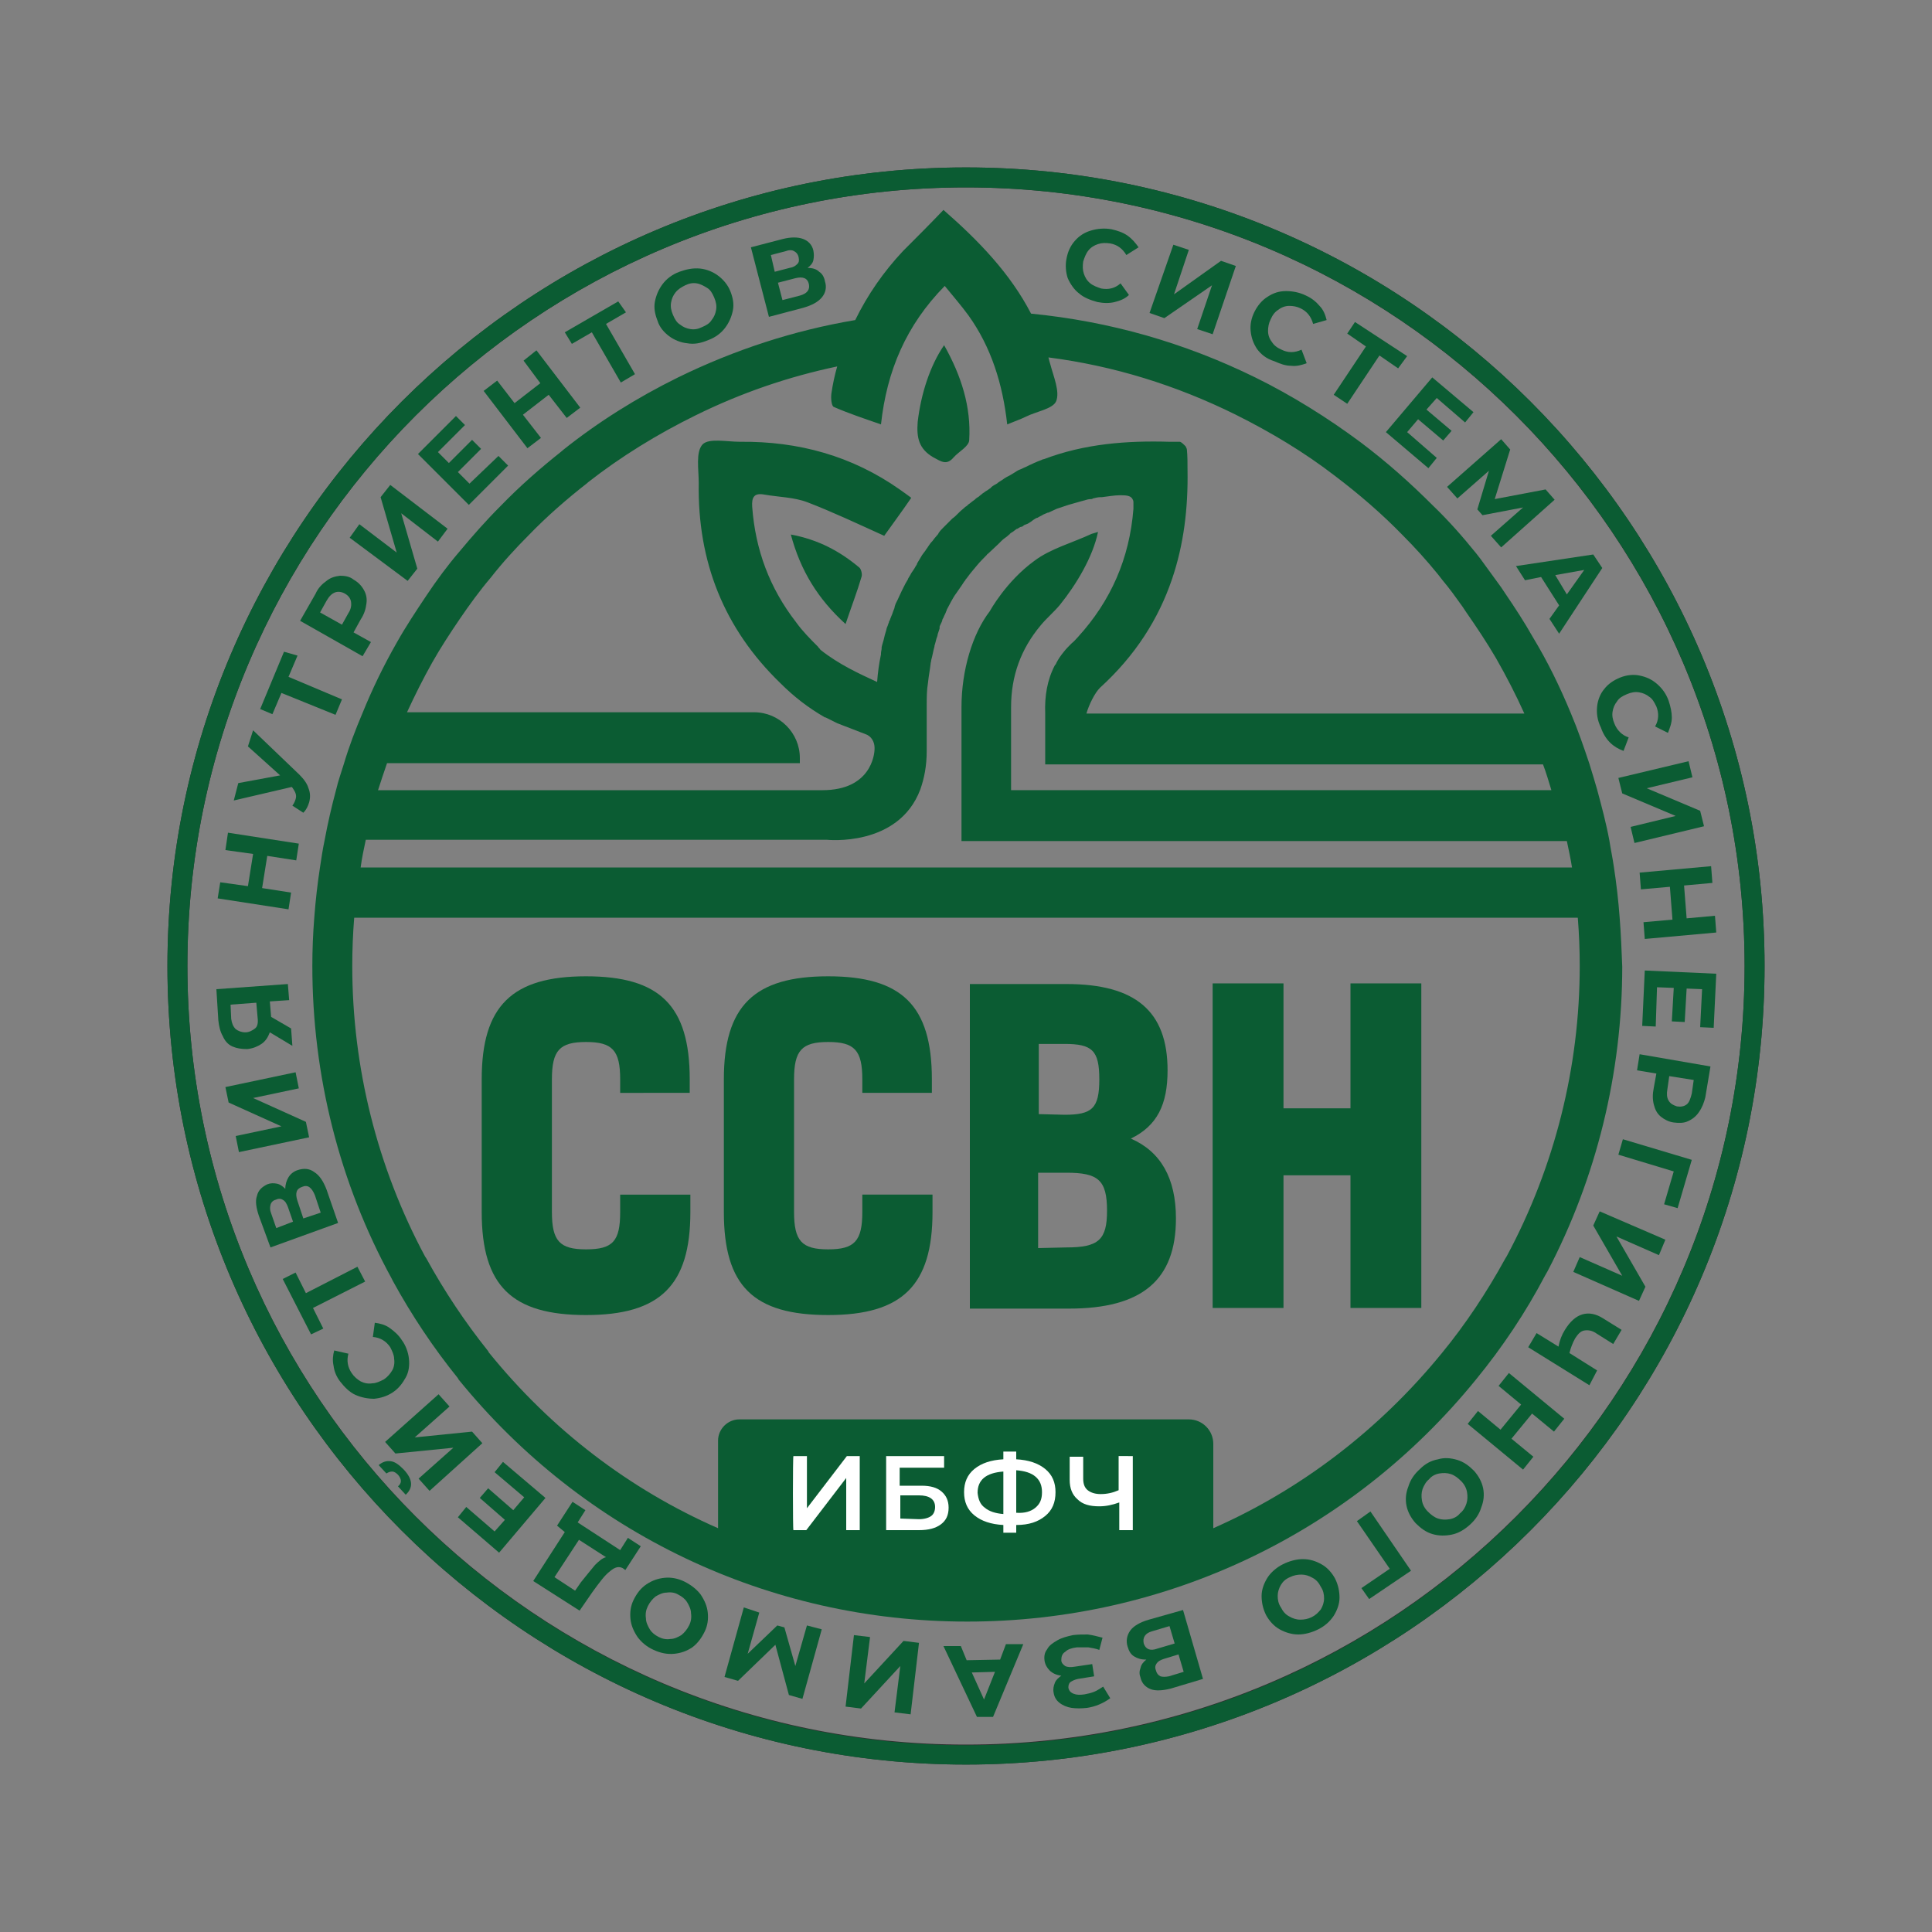 <?xml version="1.0" encoding="UTF-8"?> <svg xmlns="http://www.w3.org/2000/svg" xmlns:xlink="http://www.w3.org/1999/xlink" version="1.1" id="Слой_1" x="0px" y="0px" viewBox="0 0 300 300" style="enable-background:new 0 0 300 300;" xml:space="preserve"><rect x="0" y="0" width="300" height="300" fill="#808080" stroke="none"/> <style type="text/css"> .st0{fill:#0B5C33;} .st1{fill:#2F2F2F;} .st2{fill:#FFFFFF;} </style> <g> <g> <g> <path class="st0" d="M167.6,45.6c-0.8-0.6-1.4-1.5-1.8-2.4c-0.3-0.9-0.4-2-0.2-3c0.2-1.1,0.6-2,1.3-2.8s1.5-1.3,2.5-1.6 c1-0.3,2.1-0.4,3.2-0.2c0.9,0.2,1.8,0.5,2.5,1c0.7,0.5,1.2,1.1,1.7,1.8l-1.9,1.2c-0.6-1-1.4-1.6-2.5-1.8 c-0.7-0.1-1.3-0.1-1.9,0.1c-0.6,0.2-1.1,0.5-1.5,1c-0.4,0.5-0.6,1.1-0.8,1.7c-0.1,0.7-0.1,1.3,0.1,1.9c0.2,0.6,0.5,1.1,1,1.5 c0.5,0.4,1.1,0.6,1.7,0.8c1.1,0.2,2.1,0,3-0.8l1.3,1.8c-0.6,0.6-1.4,0.9-2.2,1.1c-0.8,0.2-1.7,0.2-2.7,0 C169.3,46.6,168.3,46.2,167.6,45.6z"></path> <path class="st0" d="M182.2,38l2.4,0.8l-2.3,6.9l7.3-5.2l2.3,0.8l-3.6,10.6l-2.4-0.8l2.3-6.8l-7.4,5.1l-2.3-0.8L182.2,38z"></path> <path class="st0" d="M195.2,54.2c-0.6-0.9-0.9-1.8-1-2.8c-0.1-1,0.1-2,0.6-3c0.5-1,1.2-1.8,2-2.3c0.9-0.6,1.8-0.9,2.9-0.9 c1,0,2.1,0.2,3.1,0.7c0.9,0.4,1.6,1,2.1,1.6c0.6,0.6,0.9,1.4,1.1,2.2l-2.1,0.6c-0.3-1.1-0.9-1.9-1.9-2.4 c-0.6-0.3-1.2-0.4-1.8-0.4c-0.6,0-1.2,0.2-1.7,0.6c-0.5,0.3-0.9,0.8-1.2,1.5c-0.3,0.6-0.4,1.2-0.4,1.8c0,0.6,0.2,1.2,0.6,1.7 c0.3,0.5,0.8,0.9,1.5,1.2c1,0.5,2,0.5,3.1,0l0.8,2.1c-0.8,0.3-1.6,0.5-2.4,0.4c-0.9,0-1.7-0.3-2.6-0.7 C196.6,55.7,195.8,55,195.2,54.2z"></path> <path class="st0" d="M217.1,57.2l-2.9-2l-5,7.5l-2.1-1.4l5-7.5l-2.9-2l1.2-1.8l8.1,5.3L217.1,57.2z"></path> <path class="st0" d="M223.1,71.1l-1.3,1.6l-6.6-5.6l7.2-8.5l6.4,5.4l-1.3,1.6l-4.4-3.8l-1.6,1.8l3.9,3.3l-1.3,1.5l-3.9-3.3 l-1.7,2L223.1,71.1z"></path> <path class="st0" d="M231.5,83.2l5-4.4l-6.3,1.2l-0.8-0.9l1.8-6l-4.9,4.3l-1.6-1.8l8.4-7.4l1.4,1.6l-2.4,7.7l7.9-1.5l1.4,1.6 l-8.3,7.4L231.5,83.2z"></path> <path class="st0" d="M242.1,94l-2.8-4.4l-2.5,0.5l-1.4-2.2l12-1.8l1.4,2.1l-6.7,10.2l-1.5-2.3L242.1,94z M243.3,92.3l2.7-3.8 l-4.5,0.8L243.3,92.3z"></path> <path class="st0" d="M248,109.7c0.1-1,0.5-2,1.1-2.7c0.6-0.8,1.5-1.4,2.5-1.8c1-0.4,2.1-0.5,3-0.3c1,0.2,1.9,0.6,2.7,1.3 c0.8,0.7,1.4,1.5,1.8,2.6c0.3,0.9,0.5,1.8,0.5,2.6c0,0.9-0.3,1.6-0.6,2.4l-2-1c0.6-1,0.6-2.1,0.2-3.1c-0.3-0.6-0.6-1.2-1.1-1.5 c-0.5-0.4-1-0.6-1.6-0.7c-0.6-0.1-1.2,0-1.9,0.3s-1.2,0.6-1.5,1.1c-0.4,0.5-0.6,1-0.7,1.6s0,1.2,0.3,1.9c0.4,1,1.2,1.8,2.2,2.1 l-0.8,2.1c-0.8-0.3-1.5-0.7-2.1-1.3c-0.6-0.6-1.1-1.4-1.4-2.3C248,111.8,247.9,110.7,248,109.7z"></path> <path class="st0" d="M262.2,118.2l0.6,2.5l-7.1,1.7l8.3,3.5l0.6,2.4l-10.8,2.6l-0.6-2.5l7-1.7l-8.3-3.5l-0.6-2.4L262.2,118.2z"></path> <path class="st0" d="M266.5,144.8l-11.1,1l-0.2-2.6l4.5-0.4l-0.4-5.1l-4.5,0.4l-0.2-2.6l11.1-1l0.2,2.6l-4.4,0.4l0.4,5.1l4.4-0.4 L266.5,144.8z"></path> <path class="st0" d="M257.1,159.4l-2.1-0.1l0.4-8.6l11.1,0.5l-0.4,8.4l-2.1-0.1l0.3-5.9l-2.4-0.1l-0.3,5.2l-2-0.1l0.3-5.2 l-2.6-0.1L257.1,159.4z"></path> <path class="st0" d="M263.8,172.7c-0.4,0.6-1,1.1-1.7,1.4c-0.6,0.3-1.4,0.3-2.2,0.2c-0.8-0.1-1.5-0.5-2-0.9 c-0.6-0.5-0.9-1.1-1.1-1.9s-0.2-1.6,0-2.6l0.4-2.2l-3-0.5l0.4-2.5l11,1.9l-0.8,4.8C264.6,171.2,264.3,172,263.8,172.7z M259.1,170.9c0.3,0.5,0.7,0.7,1.3,0.9c0.6,0.1,1.1,0,1.5-0.3c0.4-0.3,0.6-0.9,0.8-1.7l0.3-2.1l-3.8-0.6l-0.3,2.1 C258.8,169.8,258.8,170.4,259.1,170.9z"></path> <path class="st0" d="M258.4,187l1.5-5.1l-8.6-2.6l0.7-2.4l10.7,3.2l-2.2,7.5L258.4,187z"></path> <path class="st0" d="M258.6,192.5l-1,2.4l-6.6-2.9l4.5,7.8l-1,2.2l-10.2-4.5l1-2.3l6.6,2.9l-4.5-7.8l1-2.2L258.6,192.5z"></path> <path class="st0" d="M246.8,215.1l-9.5-5.9l1.3-2.2l3.4,2.1c0.2-1,0.5-1.8,1-2.6c0.8-1.3,1.7-2.1,2.7-2.4s2.1-0.1,3.2,0.6 l2.9,1.8l-1.3,2.2l-2.7-1.7c-0.6-0.4-1.2-0.5-1.8-0.4c-0.6,0.1-1,0.6-1.4,1.2c-0.4,0.7-0.7,1.5-0.9,2.3l4.3,2.7L246.8,215.1z"></path> <path class="st0" d="M236.5,228.2l-8.6-7.1l1.6-2l3.5,2.9l3.2-3.9l-3.5-2.9l1.6-2l8.6,7.1l-1.6,2l-3.4-2.8l-3.2,3.9l3.4,2.8 L236.5,228.2z"></path> <path class="st0" d="M223.3,226.6c1-0.3,2-0.2,3,0.1c1,0.3,1.8,0.9,2.6,1.7c0.7,0.8,1.2,1.7,1.4,2.7c0.2,1,0.1,2-0.3,3 c-0.3,1-0.9,1.9-1.8,2.7c-0.9,0.8-1.8,1.3-2.8,1.5s-2,0.2-3-0.1c-1-0.3-1.8-0.9-2.6-1.7c-0.7-0.8-1.2-1.7-1.4-2.7 c-0.2-1-0.1-2,0.3-3c0.3-1,0.9-1.9,1.8-2.7C221.3,227.3,222.2,226.8,223.3,226.6z M220.9,231.2c-0.2,0.6-0.2,1.2-0.1,1.8 c0.1,0.6,0.4,1.2,0.9,1.7s1,0.9,1.6,1.1s1.2,0.2,1.8,0.1c0.6-0.1,1.2-0.4,1.6-0.9c0.5-0.4,0.8-0.9,1-1.5c0.2-0.6,0.2-1.2,0.1-1.8 c-0.1-0.6-0.4-1.2-0.9-1.7s-1-0.9-1.6-1.1s-1.2-0.2-1.8-0.1c-0.6,0.1-1.2,0.4-1.6,0.9C221.4,230.1,221.1,230.7,220.9,231.2z"></path> <path class="st0" d="M211.4,246.6l4.4-3l-5.1-7.4l2.1-1.5l6.3,9.2l-6.5,4.4L211.4,246.6z"></path> <path class="st0" d="M202.3,242.1c1.1,0,2,0.3,2.9,0.8c0.9,0.5,1.6,1.3,2.1,2.2c0.5,1,0.7,2,0.7,3s-0.4,2-0.9,2.8 c-0.6,0.9-1.4,1.6-2.4,2.1s-2.1,0.8-3.1,0.8c-1,0-2-0.3-2.9-0.8c-0.9-0.5-1.6-1.3-2.1-2.2c-0.5-1-0.7-2-0.7-3s0.4-2,0.9-2.8 s1.4-1.6,2.4-2.1C200.2,242.4,201.3,242.1,202.3,242.1z M198.9,246.1c-0.3,0.5-0.5,1.1-0.5,1.7c0,0.6,0.1,1.2,0.5,1.8 c0.3,0.6,0.7,1.1,1.3,1.4c0.5,0.3,1.1,0.5,1.7,0.5c0.6,0,1.2-0.1,1.8-0.4c0.6-0.3,1-0.7,1.4-1.2c0.3-0.5,0.5-1.1,0.5-1.7 c0-0.6-0.1-1.2-0.5-1.8c-0.3-0.6-0.7-1.1-1.3-1.4c-0.5-0.3-1.1-0.5-1.7-0.5c-0.6,0-1.2,0.1-1.8,0.4 C199.6,245.2,199.2,245.6,198.9,246.1z"></path> <path class="st0" d="M176.1,257.2c-0.5-0.3-0.8-0.8-1-1.5c-0.3-0.9-0.1-1.8,0.4-2.5s1.5-1.3,2.9-1.7l5.3-1.5l3.1,10.7l-5,1.5 c-1.2,0.3-2.3,0.4-3.1,0.1c-0.8-0.3-1.4-0.9-1.6-1.8c-0.2-0.5-0.2-1,0-1.5c0.1-0.5,0.4-0.9,0.9-1.3 C177.1,257.7,176.6,257.5,176.1,257.2z M177.6,255.2c0.3,0.9,1,1.2,2.1,0.8l2.7-0.8l-0.8-2.7l-2.7,0.8 C177.8,253.6,177.4,254.3,177.6,255.2z M183,256.9l-2.3,0.7c-0.6,0.2-0.9,0.4-1.1,0.7s-0.3,0.6-0.1,1.1c0.1,0.4,0.3,0.7,0.7,0.9 c0.3,0.1,0.8,0.1,1.3,0l2.3-0.7L183,256.9z"></path> <path class="st0" d="M163,259.4c-0.4-0.4-0.7-0.9-0.8-1.5c-0.1-0.7,0-1.3,0.4-1.8c0.3-0.6,0.9-1,1.6-1.4c0.7-0.4,1.5-0.6,2.4-0.8 c0.8-0.1,1.5-0.1,2.3-0.1c0.8,0.1,1.5,0.3,2.3,0.5l-0.5,1.9c-0.5-0.2-1.1-0.3-1.7-0.4c-0.6,0-1.2,0-1.8,0 c-0.8,0.1-1.4,0.3-1.8,0.7c-0.5,0.3-0.6,0.8-0.6,1.3c0,0.4,0.3,0.7,0.6,0.9c0.4,0.2,0.9,0.2,1.5,0.1l2.7-0.4l0.3,1.9l-2.5,0.4 c-0.5,0.1-0.9,0.3-1.2,0.5c-0.3,0.3-0.3,0.6-0.3,0.9c0.1,0.4,0.3,0.7,0.8,0.9c0.5,0.2,1,0.2,1.7,0.1c0.5-0.1,1-0.2,1.5-0.4 c0.5-0.2,0.9-0.5,1.4-0.8l1.1,1.8c-1.1,0.8-2.3,1.3-3.6,1.5c-0.9,0.1-1.7,0.1-2.4,0s-1.4-0.4-1.9-0.8c-0.5-0.4-0.8-0.9-0.9-1.6 c-0.1-0.5,0-1,0.2-1.5c0.2-0.5,0.6-0.8,1-1.1C164,260.1,163.4,259.8,163,259.4z"></path> <path class="st0" d="M150.1,257.8l5.2-0.1l0.9-2.4l2.7,0l-4.7,11.3l-2.5,0l-5.2-11l2.7,0L150.1,257.8z M150.9,259.7l1.9,4.2 l1.7-4.3L150.9,259.7z"></path> <path class="st0" d="M141.4,266.2l-2.5-0.3l0.9-7.2l-6.1,6.6l-2.4-0.3l1.3-11.1l2.5,0.3l-0.9,7.2l6.1-6.6l2.4,0.3L141.4,266.2z"></path> <path class="st0" d="M117.9,250.4l-1.8,6.4l4.6-4.4l1.1,0.3l1.7,6l1.8-6.3l2.3,0.6l-3,10.8l-2.1-0.6l-2.1-7.8l-5.8,5.6l-2.1-0.6 l3-10.8L117.9,250.4z"></path> <path class="st0" d="M108.8,247.6c0.6,0.9,1,1.8,1.1,2.8c0.1,1,0,2-0.5,3c-0.5,1-1.1,1.8-1.9,2.4c-0.9,0.6-1.8,0.9-2.8,1 c-1.1,0.1-2.1-0.1-3.2-0.6s-1.9-1.2-2.5-2c-0.6-0.9-1-1.8-1.1-2.8c-0.1-1,0-2,0.5-3c0.5-1,1.1-1.8,2-2.4s1.8-0.9,2.8-1 c1-0.1,2.1,0.1,3.1,0.6C107.3,246.1,108.2,246.8,108.8,247.6z M103.5,247.3c-0.6,0-1.2,0.3-1.7,0.6c-0.5,0.4-0.9,0.9-1.2,1.5 c-0.3,0.6-0.4,1.2-0.3,1.9c0,0.6,0.3,1.2,0.6,1.7s0.8,0.9,1.4,1.2c0.6,0.3,1.2,0.4,1.8,0.3c0.6,0,1.2-0.3,1.7-0.6 c0.5-0.4,0.9-0.9,1.2-1.5c0.3-0.6,0.4-1.2,0.3-1.9c0-0.6-0.3-1.2-0.6-1.7s-0.8-0.9-1.4-1.2C104.8,247.3,104.2,247.2,103.5,247.3z "></path> <path class="st0" d="M86.5,236.9l2.4-3.7l2,1.3l-1.2,1.9l6.6,4.3l1.2-1.9l2,1.3l-2.4,3.7l-0.4-0.3c-0.6-0.3-1.2-0.2-2,0.5 c-0.8,0.6-1.6,1.7-2.7,3.2l-2,2.9l-7.2-4.6l4.9-7.6L86.5,236.9z M92.4,243c0.6-0.6,1.2-1.1,1.7-1.2l-4.2-2.7l-3.8,5.8l3.2,2.1 l0.9-1.3C91.1,244.6,91.8,243.7,92.4,243z"></path> <path class="st0" d="M76.8,228.6l1.3-1.6l6.6,5.6l-7.2,8.5l-6.4-5.5l1.3-1.6l4.4,3.8l1.6-1.8l-3.9-3.4l1.3-1.5l3.9,3.4l1.7-2 L76.8,228.6z"></path> <path class="st0" d="M63,232.1l-1.2-1.3c0.6-0.5,0.6-1.1,0-1.8c-0.3-0.3-0.6-0.5-0.9-0.5s-0.6,0.1-0.9,0.3l-1.2-1.3 c0.6-0.5,1.2-0.7,1.9-0.6s1.3,0.6,2,1.3C64.1,229.7,64.2,231,63,232.1z M66.7,231.5l-1.7-1.9l5.4-4.8l-9,0.9l-1.6-1.8l8.3-7.4 l1.7,1.9l-5.4,4.8l8.9-0.9l1.6,1.8L66.7,231.5z"></path> <path class="st0" d="M63.5,211c0.1,1,0,2-0.5,2.9s-1.1,1.7-2,2.3c-0.9,0.6-1.9,0.9-2.9,1c-1,0-2-0.2-2.9-0.6s-1.7-1.2-2.4-2.1 c-0.6-0.8-0.9-1.6-1-2.4c-0.2-0.9-0.1-1.7,0.1-2.4l2.2,0.5c-0.3,1.1-0.1,2.1,0.5,3c0.4,0.6,0.9,1,1.4,1.3 c0.6,0.3,1.2,0.4,1.8,0.3c0.6,0,1.2-0.3,1.8-0.6c0.6-0.4,1-0.9,1.3-1.4s0.4-1.2,0.3-1.8c0-0.6-0.3-1.2-0.6-1.8 c-0.6-0.9-1.5-1.5-2.7-1.6l0.3-2.2c0.8,0.1,1.6,0.3,2.3,0.8c0.7,0.5,1.4,1.1,1.9,1.9C63,208.9,63.4,210,63.5,211z"></path> <path class="st0" d="M45.9,197.6l1.6,3.2l8-4.1l1.2,2.3l-8.1,4.1l1.6,3.2l-1.9,0.9l-4.4-8.6L45.9,197.6z"></path> <path class="st0" d="M44.8,182.8c0.3-0.5,0.8-0.9,1.4-1.1c0.9-0.3,1.8-0.3,2.6,0.3c0.8,0.5,1.4,1.4,1.9,2.7l1.8,5.2L42,193.7 l-1.8-4.9c-0.4-1.2-0.6-2.3-0.3-3.1c0.2-0.9,0.8-1.4,1.6-1.8c0.5-0.2,1-0.2,1.5-0.1c0.5,0.1,0.9,0.4,1.3,0.8 C44.3,183.9,44.5,183.3,44.8,182.8z M45.5,189.7l-0.8-2.3c-0.2-0.5-0.4-0.9-0.8-1.1c-0.3-0.2-0.7-0.2-1.1,0 c-0.4,0.1-0.7,0.4-0.8,0.8c-0.1,0.4-0.1,0.8,0.1,1.3l0.8,2.3L45.5,189.7z M46.9,184.3c-0.9,0.3-1.1,1-0.7,2.2l0.9,2.7l2.7-0.9 l-0.9-2.7C48.4,184.4,47.8,183.9,46.9,184.3z"></path> <path class="st0" d="M37.1,178.9l-0.5-2.5l7.1-1.5l-8.2-3.7l-0.5-2.4l10.9-2.3l0.5,2.5l-7.1,1.5l8.2,3.7l0.5,2.4L37.1,178.9z"></path> <path class="st0" d="M33.6,153.6l11.1-0.8l0.2,2.5l-3,0.2l0.2,2.4l3.1,1.8l0.2,2.7l-3.5-2.1c-0.3,0.8-0.7,1.4-1.3,1.8 c-0.6,0.4-1.3,0.7-2.2,0.8c-0.9,0-1.6-0.1-2.3-0.4s-1.2-0.9-1.5-1.6c-0.4-0.7-0.6-1.5-0.7-2.5L33.6,153.6z M36.6,159.8 c0.4,0.3,0.9,0.5,1.5,0.5s1.1-0.3,1.5-0.6s0.5-0.9,0.4-1.7l-0.2-2.3l-4,0.3l0.1,2.2C36,158.9,36.2,159.4,36.6,159.8z"></path> <path class="st0" d="M35.4,129.3l11,1.7l-0.4,2.6l-4.5-0.7l-0.8,5l4.5,0.7l-0.4,2.6l-11-1.7l0.4-2.5l4.3,0.6l0.8-5l-4.3-0.6 L35.4,129.3z"></path> <path class="st0" d="M39.3,113.4l7.2,6.9c0.7,0.7,1.2,1.4,1.4,2.1c0.3,0.7,0.3,1.5,0.1,2.2c-0.2,0.6-0.4,1.1-0.9,1.6l-1.7-1.1 c0.3-0.4,0.4-0.7,0.5-1c0.1-0.3,0.1-0.6,0-0.9s-0.3-0.6-0.5-0.9l-0.1-0.1l-9,2.1l0.7-2.7l6.5-1.2l-5-4.5L39.3,113.4z"></path> <path class="st0" d="M46.2,101.8l-1.4,3.3l8.3,3.5l-1,2.4l-8.4-3.4l-1.4,3.3l-1.9-0.8l3.7-8.9L46.2,101.8z"></path> <path class="st0" d="M50.7,90.2c0.6-0.5,1.3-0.7,2.1-0.8c0.7,0,1.5,0.1,2.1,0.6c0.7,0.4,1.2,0.9,1.6,1.6s0.5,1.4,0.4,2.1 c-0.1,0.8-0.3,1.6-0.9,2.5l-1.1,2l2.7,1.5l-1.3,2.2l-9.7-5.5l2.4-4.2C49.4,91.3,50,90.7,50.7,90.2z M54.5,93.4 c-0.1-0.5-0.4-0.9-0.9-1.2S52.5,91.8,52,92c-0.5,0.2-0.9,0.6-1.3,1.3l-1,1.8l3.4,1.9l1-1.8C54.5,94.6,54.6,94,54.5,93.4z"></path> <path class="st0" d="M54.3,83.5l1.5-2.1l5.8,4.4l-2.5-8.6l1.5-1.9l8.9,6.8l-1.5,2l-5.7-4.4l2.5,8.6l-1.5,1.9L54.3,83.5z"></path> <path class="st0" d="M77.4,70.8l1.5,1.5l-6.1,6.1l-7.9-7.9l5.9-5.9l1.4,1.4l-4.2,4.2l1.7,1.7l3.6-3.6l1.4,1.4l-3.6,3.6l1.8,1.8 L77.4,70.8z"></path> <path class="st0" d="M83.3,54.4l6.8,8.9L88,64.9l-2.8-3.6l-4,3.1L84,68l-2.1,1.6l-6.8-8.9l2.1-1.6l2.7,3.5l4-3.1L81.3,56 L83.3,54.4z"></path> <path class="st0" d="M97.2,48.5l-3.1,1.8l4.5,7.8l-2.2,1.3l-4.5-7.8l-3.1,1.8l-1.1-1.8l8.3-4.8L97.2,48.5z"></path> <path class="st0" d="M106.7,53.3c-1-0.1-2-0.5-2.8-1.1s-1.5-1.4-1.8-2.4c-0.4-1-0.6-2-0.4-3c0.2-1,0.6-1.9,1.2-2.7 s1.5-1.5,2.6-1.9s2.1-0.6,3.2-0.5c1,0.1,2,0.5,2.8,1.1s1.5,1.4,1.9,2.4c0.4,1,0.6,2,0.4,3c-0.2,1-0.6,1.9-1.2,2.7 c-0.6,0.8-1.5,1.5-2.6,1.9C108.8,53.3,107.8,53.5,106.7,53.3z M110.5,49.7c0.4-0.5,0.6-1,0.7-1.6s0-1.2-0.3-1.9s-0.6-1.2-1.1-1.5 s-1-0.6-1.6-0.7s-1.2,0-1.8,0.3c-0.6,0.3-1.1,0.6-1.5,1.1c-0.4,0.5-0.6,1-0.7,1.6s0,1.2,0.3,1.9s0.6,1.2,1.1,1.5 c0.5,0.4,1,0.6,1.6,0.7s1.2,0,1.8-0.3C109.7,50.5,110.2,50.2,110.5,49.7z"></path> <path class="st0" d="M127.2,42.2c0.5,0.3,0.8,0.9,0.9,1.5c0.3,0.9,0.1,1.8-0.5,2.5s-1.5,1.2-2.9,1.6l-5.3,1.4l-2.8-10.8l5-1.3 c1.2-0.3,2.3-0.3,3.1,0c0.8,0.3,1.4,0.9,1.6,1.8c0.1,0.5,0.1,1,0,1.5s-0.5,0.9-0.9,1.2C126.2,41.6,126.8,41.8,127.2,42.2z M120.3,42.2l2.3-0.6c0.6-0.1,0.9-0.3,1.2-0.6s0.3-0.6,0.2-1.1c-0.1-0.4-0.3-0.7-0.7-0.9c-0.3-0.2-0.8-0.2-1.3,0l-2.3,0.6 L120.3,42.2z M125.6,44.1c-0.2-0.9-0.9-1.2-2.1-0.9l-2.7,0.7l0.7,2.7l2.7-0.7C125.3,45.6,125.8,45,125.6,44.1z"></path> </g> </g> <path class="st1" d="M150,26c68.4,0,124,55.6,124,124s-55.6,124-124,124S26,218.4,26,150C26,81.6,81.7,26,150,26z M150,270.9 c66.7,0,120.9-54.3,120.9-120.9S216.7,29.1,150,29.1S29.1,83.3,29.1,150S83.3,270.9,150,270.9z"></path> <path class="st0" d="M150,274c-68.4,0-124-55.6-124-124S81.7,26,150,26c68.4,0,124,55.6,124,124S218.4,274,150,274z M150,29.1 C83.3,29.1,29.1,83.3,29.1,150S83.3,271,150,271S270.9,216.7,270.9,150S216.7,29.1,150,29.1z"></path> <g> <g> <path class="st0" d="M251.5,142.5c-0.2-2.7-0.5-5.3-0.9-7.9c-0.2-1.4-0.5-2.8-0.7-4.1c-0.5-2.7-1.2-5.3-1.9-7.9 c-0.4-1.4-0.8-2.7-1.2-4c-0.9-2.7-1.8-5.3-2.9-7.9c-1.7-4.1-3.6-8-5.9-11.8c-1.3-2.3-2.8-4.6-4.3-6.8l-0.6-0.9 c-1.1-1.5-2.1-2.9-3.2-4.4l-0.7-0.9c-2.1-2.6-4.3-5.1-6.7-7.4c-3.5-3.5-7.2-6.8-11.2-9.8c-5.1-3.8-10.7-7.3-16.4-10.1 c-11-5.4-22.6-8.7-34.8-9.9l0,0c-3.2-6.2-8.1-11.3-13.6-16.1c-2.1,2.2-4.2,4.3-6.3,6.4c-3,3.2-5.5,6.8-7.4,10.7l0,0 c-9.5,1.6-18.7,4.6-27.5,8.9c-6.3,3.1-12.4,6.9-17.9,11.3l-0.1,0.1c-3.4,2.7-6.6,5.5-9.6,8.6c-2.3,2.3-4.4,4.7-6.4,7.1 c-1.8,2.1-3.5,4.4-5.1,6.8c-1.6,2.4-3.2,4.8-4.6,7.3c-2,3.5-3.8,7.2-5.3,10.9c-1.1,2.6-2.1,5.2-2.9,7.9c-0.4,1.3-0.9,2.7-1.2,4 c-0.7,2.6-1.3,5.2-1.8,7.9c-0.3,1.4-0.5,2.8-0.7,4.1c-0.4,2.6-0.7,5.2-0.9,7.9c-0.2,2.5-0.3,5-0.3,7.5c0,17,4.2,33.7,12.3,48.5 l0.2,0.4l0,0c2.9,5.3,6.3,10.4,10.1,15.1l0.1,0.2c19.4,23.9,48.2,37.6,79,37.6c30.8,0,59.6-13.7,79-37.6 c4.1-5,7.7-10.4,10.7-16.1l0.4-0.7l0,0c7.6-14.5,11.6-30.8,11.6-47.3C251.8,147.5,251.7,145,251.5,142.5z M60.1,118.5h64.1v-0.8 c0-3.9-3.2-7.1-7.1-7.1H63.2c1.2-2.6,2.5-5.2,3.9-7.7c1.3-2.3,2.8-4.6,4.3-6.8c1.5-2.2,3.1-4.4,4.8-6.4c1.8-2.3,3.8-4.5,5.9-6.6 c2.8-2.9,5.9-5.6,9.1-8.1l0.1-0.1c5.1-4,10.8-7.5,16.7-10.4c7.1-3.5,14.4-6,22-7.6l0,0c-0.4,1.4-0.7,2.8-0.9,4.2 c-0.1,0.7,0,2,0.4,2.1c2.3,1,4.7,1.8,7.3,2.7c0.9-8.3,3.9-15.4,9.9-21.5c1.4,1.7,2.6,3.1,3.7,4.6c3.5,4.9,5.3,10.6,6,16.9 c1.2-0.5,2.1-0.8,2.9-1.2c1.6-0.8,4.2-1.2,4.7-2.4c0.6-1.5-0.4-3.8-0.9-5.7c-0.1-0.3-0.2-0.7-0.3-1.1l0,0 c10.1,1.3,19.8,4.3,29.1,8.9c5.4,2.7,10.6,5.8,15.4,9.5c3.7,2.8,7.3,5.9,10.5,9.2c1.9,1.9,3.8,4,5.5,6.1l0.7,0.9 c1.1,1.3,2.1,2.7,3.1,4.1l0.6,0.9c1.6,2.3,3.2,4.7,4.6,7.1c1.6,2.8,3.1,5.7,4.4,8.6h-68c0.4-1.4,1.3-3.2,2.1-4 c5.5-5,9.1-10.7,11.2-16.9c1.8-5.3,2.5-10.9,2.4-16.9c0-1.1,0-2.2-0.1-3.2c0-0.1-0.1-0.3-0.2-0.5c-0.3-0.3-0.7-0.7-0.9-0.7 c-0.5,0-1.1,0-1.6,0c-6.6-0.2-13.2,0.3-19.5,2.7c0,0-0.1,0-0.1,0c-0.4,0.2-0.8,0.3-1.2,0.5c-0.3,0.1-0.6,0.3-0.9,0.4 c-0.2,0.1-0.4,0.2-0.6,0.3c-0.3,0.1-0.6,0.3-0.9,0.4c-0.3,0.1-0.6,0.3-0.9,0.5c-0.2,0.1-0.3,0.2-0.5,0.3c0,0,0,0,0,0 c-0.3,0.2-0.6,0.3-0.9,0.5c-0.2,0.1-0.4,0.3-0.6,0.4c-0.3,0.2-0.5,0.3-0.7,0.5c-0.1,0-0.1,0.1-0.2,0.1c-0.3,0.2-0.6,0.3-0.8,0.6 c-0.2,0.1-0.4,0.3-0.6,0.4c-0.2,0.1-0.4,0.3-0.6,0.4c-0.2,0.2-0.4,0.3-0.6,0.5c-0.1,0.1-0.2,0.1-0.3,0.2 c-0.2,0.1-0.3,0.3-0.5,0.4c-0.3,0.2-0.6,0.5-0.8,0.6c-0.2,0.2-0.3,0.3-0.5,0.4c-0.3,0.3-0.6,0.5-0.9,0.8 c-0.1,0.1-0.2,0.2-0.3,0.3c-0.3,0.3-0.5,0.5-0.8,0.7c-0.2,0.2-0.4,0.4-0.6,0.6c0,0-0.1,0.1-0.1,0.1c-0.1,0.1-0.2,0.2-0.3,0.3l0,0 c-0.1,0.1-0.3,0.3-0.4,0.4c-0.3,0.3-0.5,0.5-0.7,0.8c0,0-0.1,0.1-0.1,0.2l0,0c-0.2,0.2-0.4,0.5-0.6,0.7c-0.1,0.1-0.2,0.3-0.3,0.4 c-0.3,0.3-0.5,0.6-0.7,0.9c-0.1,0.2-0.3,0.4-0.4,0.6c-0.2,0.3-0.5,0.6-0.7,1c-0.1,0.2-0.2,0.3-0.3,0.5c-0.1,0.2-0.2,0.3-0.3,0.5 c0,0,0,0,0,0.1c-0.1,0.1-0.1,0.2-0.2,0.3c-0.2,0.4-0.5,0.8-0.7,1.1v0c0,0.1-0.1,0.1-0.1,0.2c-0.1,0.2-0.2,0.3-0.3,0.5 c-0.1,0.1-0.1,0.3-0.2,0.4c-0.2,0.3-0.4,0.7-0.6,1.1c-0.1,0.2-0.2,0.4-0.3,0.6c-0.2,0.4-0.4,0.9-0.6,1.3 c-0.1,0.2-0.2,0.4-0.3,0.6c-0.1,0.2-0.1,0.3-0.2,0.6c0,0,0,0,0,0.1c-0.1,0.2-0.1,0.3-0.2,0.5c-0.1,0.3-0.2,0.6-0.3,0.8 c-0.1,0.2-0.1,0.3-0.2,0.5c0,0.1,0,0.1-0.1,0.2s0,0.2-0.1,0.3c-0.1,0.3-0.2,0.6-0.3,0.8c-0.1,0.5-0.3,1-0.4,1.5l0,0 c-0.1,0.5-0.3,1-0.4,1.5c0,0,0,0.1,0,0.2c0,0.2-0.1,0.5-0.1,0.7c0,0.1,0,0.1,0,0.2l0,0l0,0c-0.3,1.4-0.5,2.9-0.6,4.3l0,0 c-2.8-1.3-5.9-2.7-8.8-5l0,0c-0.1-0.2-0.3-0.3-0.4-0.5c-1.2-1.2-2.4-2.4-3.4-3.8c-4.1-5.3-6.3-11.2-6.8-17.9 c-0.1-1.5,0.3-2.2,1.9-1.9c2.3,0.4,4.6,0.4,6.7,1.2c3.9,1.5,7.7,3.3,11.9,5.2c1.2-1.7,2.7-3.7,4.2-5.9c-0.7-0.5-1.2-0.9-1.8-1.3 c-7.4-5.2-15.7-7.5-24.8-7.4c-2,0-4.8-0.6-5.8,0.4c-1.1,1.2-0.6,3.9-0.6,6c-0.2,12.2,3.9,22.6,12.7,31.1c2.1,2.1,4.3,3.8,6.9,5.3 l0,0l0,0l0,0l0.1,0c0.6,0.3,1.2,0.6,1.8,0.9l4.4,1.7c0.9,0.3,1.4,1.2,1.4,2.1v0.2c0,0.9-0.6,6.4-8.1,6.4l0,0v0h-69 C59.2,121.2,59.6,119.9,60.1,118.5z M56.8,130.4h64.6c0,0,0,0,0,0h7c0,0,11.1,1.2,14.5-7.8c0.6-1.7,1-3.6,1-6V115 c0-1.8,0-3.6,0-5.5c0-1.2,0-2.3,0.2-3.5c0.1-1,0.3-2,0.4-2.9c0-0.2,0.1-0.4,0.1-0.6c0.2-0.7,0.3-1.4,0.5-2.1c0,0,0,0,0-0.1 c0.1-0.3,0.2-0.7,0.3-1.1c0.1-0.3,0.2-0.5,0.2-0.7c0.1-0.3,0.2-0.6,0.3-0.9c0,0,0-0.1,0-0.1s0-0.1,0-0.2c0.1-0.3,0.3-0.6,0.4-0.9 c0-0.2,0.1-0.3,0.2-0.5c0.1-0.3,0.3-0.6,0.4-0.9c0-0.1,0.1-0.2,0.1-0.2c0,0,0-0.1,0-0.1c0.5-0.9,0.9-1.8,1.5-2.6 c0.3-0.4,0.6-0.9,0.9-1.3c0.2-0.3,0.3-0.5,0.5-0.7c0-0.1,0.1-0.2,0.2-0.3c0.5-0.7,1.1-1.4,1.6-2c0.5-0.6,1-1.1,1.5-1.6 c0.1-0.1,0.1-0.2,0.2-0.2c0.5-0.5,1.1-1,1.6-1.5c0.2-0.2,0.4-0.4,0.6-0.6l0,0l0,0c0.3-0.3,0.7-0.5,1-0.8c0,0,0,0,0.1-0.1 c0,0,0.1,0,0.1-0.1c0.2-0.2,0.5-0.3,0.7-0.5c0.2-0.1,0.3-0.3,0.5-0.3c0.2-0.1,0.4-0.3,0.6-0.3s0.3-0.2,0.5-0.3 c0.1,0,0.2-0.1,0.3-0.1c0.3-0.1,0.5-0.3,0.7-0.4c0.1-0.1,0.3-0.2,0.4-0.3c0.2-0.1,0.4-0.3,0.6-0.3c0.3-0.2,0.6-0.3,0.9-0.5 c0.2-0.1,0.5-0.2,0.7-0.3c0,0,0,0,0.1,0c0.4-0.2,0.9-0.4,1.3-0.6c0.6-0.2,1.2-0.4,1.8-0.6c0.7-0.2,1.4-0.4,2.1-0.6 c0.1,0,0.3-0.1,0.4-0.1c0.3-0.1,0.6-0.2,1-0.2c0.1,0,0.2,0,0.3-0.1c0.4-0.1,0.8-0.2,1.2-0.2c0,0,0.1,0,0.2,0 c0.9-0.1,1.9-0.3,2.9-0.3c1,0,1.5,0.1,1.8,0.5c0.1,0.2,0.2,0.3,0.2,0.6c0,0.3,0,0.6,0,1c-0.6,7.7-3.5,14.3-8.6,19.9 c-0.3,0.3-0.6,0.7-1,1c-0.4,0.4-0.9,0.9-1.2,1.3c-0.5,0.6-0.9,1.2-1.2,1.8c0,0.1-0.1,0.2-0.2,0.3l0,0c-1.2,2.3-1.6,4.8-1.5,7.5 l0,0v7.9h77.3c0.5,1.3,0.9,2.7,1.3,4H157c0-4.5,0-9.9,0-12.9c0-4.8,1.5-9,4.6-12.7c0.9-1.1,2.1-2.1,3-3.2 c2.5-3.1,5.1-7.4,5.9-11.3c0,0-1,0.3-1,0.3c-3,1.4-6.4,2.3-8.9,4.2c-4.4,3.2-6.9,7.8-6.9,7.8c-2.7,3.5-4.4,9.2-4.4,14.9 c0,2.1,0,5.5,0,8.9l0,0v11.9h94c0.3,1.4,0.6,2.8,0.8,4.1h-94.8l0,0h-15.4l0,0H56C56.2,133.2,56.5,131.8,56.8,130.4z M234,195 l-0.3,0.5c-2.8,5.1-6.1,10.1-9.8,14.6c-9.7,11.9-21.9,21.2-35.5,27.2v-13.1c0-2.1-1.7-3.8-3.8-3.8h-69.8c-1.8,0-3.3,1.5-3.3,3.3 v13.6c-13.7-6-25.9-15.3-35.6-27.3l-0.1-0.2c-3.6-4.5-6.8-9.3-9.6-14.4l-0.2-0.3c-7.4-13.8-11.3-29.3-11.3-45.1 c0-2.5,0.1-5,0.3-7.5h78.8l0,0h22.9l0,0H245c0.2,2.5,0.3,5,0.3,7.5C245.3,165.7,241.4,181.2,234,195z"></path> <path class="st0" d="M144.9,71c1.3,0.7,2.1,1.3,3.2,0c0.8-0.9,2.4-1.7,2.4-2.7c0.3-5.1-1.2-9.9-3.9-14.7 c-2.2,3.2-3.6,7.6-4.1,11.9C142.3,68,142.7,69.7,144.9,71z"></path> <path class="st0" d="M122.8,83c1.5,5.6,4.2,10,8.5,13.9c0.9-2.7,1.8-5,2.5-7.4c0.1-0.4-0.1-1.2-0.4-1.4 C130.4,85.6,127.1,83.8,122.8,83z"></path> </g> </g> <g> <g> <path class="st0" d="M74.8,188.2v-20.6c0-11.4,4.7-16,16.2-16c11.4,0,16.1,4.5,16.1,16v2.1H96.3v-2.1c0-4.5-1.2-5.8-5.3-5.8 c-4.1,0-5.3,1.3-5.3,5.8v20.6c0,4.5,1.2,5.8,5.3,5.8c4.2,0,5.3-1.3,5.3-5.8v-2.7h10.9v2.7c0,11.4-4.7,16-16.2,16 C79.5,204.2,74.8,199.7,74.8,188.2z"></path> <path class="st0" d="M112.4,188.2v-20.6c0-11.4,4.7-16,16.2-16c11.4,0,16.1,4.5,16.1,16v2.1h-10.8v-2.1c0-4.5-1.2-5.8-5.3-5.8 s-5.3,1.3-5.3,5.8v20.6c0,4.5,1.2,5.8,5.3,5.8c4.1,0,5.3-1.3,5.3-5.8v-2.7h10.9v2.7c0,11.4-4.7,16-16.2,16 C117,204.2,112.4,199.7,112.4,188.2z"></path> <path class="st0" d="M150.6,152.8h15c10.7,0,15.7,4.2,15.7,13.4c0,5.3-1.6,8.6-5.7,10.6c4.6,2,7,6.1,7,12.4c0,9.6-5.3,14-16.6,14 h-15.4V152.8z M165.3,173.1c4.3,0,5.4-1,5.4-5.5s-1.1-5.5-5.4-5.5h-4v10.9L165.3,173.1L165.3,173.1z M165.6,193.7 c5,0,6.3-1.2,6.3-5.7c0-4.8-1.4-5.9-6.3-5.9h-4.4v11.7L165.6,193.7L165.6,193.7z"></path> <path class="st0" d="M209.7,182.5h-10.4v20.6h-11v-50.4h11v19.4h10.4v-19.4h11v50.4h-11V182.5z"></path> </g> </g> <g> <path class="st2" d="M123.2,226.1h2.1v8.1l6.2-8.1h2v11.5h-2.1v-8.1l-6.2,8.1h-2C123.1,237.6,123.1,226.1,123.2,226.1z"></path> <path class="st2" d="M137.7,226.1h8.9v1.8h-6.9v2.8h3.4c1.4,0,2.4,0.3,3.1,0.9c0.7,0.6,1.1,1.4,1.1,2.5c0,1.2-0.4,2-1.2,2.6 c-0.8,0.6-1.9,0.9-3.4,0.9h-5.1V226.1z M142.7,235.9c0.8,0,1.5-0.2,1.9-0.5c0.4-0.3,0.6-0.8,0.6-1.4c0-1.2-0.9-1.8-2.5-1.8h-2.9 v3.6L142.7,235.9L142.7,235.9L142.7,235.9z"></path> <path class="st2" d="M162.3,235.4c-1.1,0.9-2.5,1.4-4.5,1.4v1.2h-2v-1.2c-1.9-0.1-3.4-0.6-4.5-1.5s-1.6-2.1-1.6-3.6 c0-1.5,0.5-2.7,1.6-3.6c1.1-0.9,2.6-1.4,4.5-1.5v-1.2h2v1.2c1.9,0.1,3.4,0.6,4.5,1.5s1.6,2.1,1.6,3.6 C163.9,233.3,163.4,234.5,162.3,235.4z M152.9,234.1c0.7,0.6,1.7,0.9,2.9,1v-6.6c-2.7,0.2-4,1.3-4,3.3 C151.9,232.8,152.2,233.6,152.9,234.1z M160.8,234.1c0.7-0.6,1-1.3,1-2.4c0-1-0.3-1.8-1-2.4s-1.7-0.9-3-1v6.6 C159.1,235,160.1,234.7,160.8,234.1z"></path> <path class="st2" d="M175.9,226.1v11.5h-2.1v-4.3c-1.1,0.4-2.1,0.6-3.1,0.6c-1.5,0-2.6-0.3-3.4-1.1c-0.8-0.7-1.2-1.7-1.2-3v-3.6 h2.1v3.4c0,0.8,0.2,1.4,0.7,1.8c0.5,0.4,1.2,0.6,2,0.6c1,0,1.9-0.2,2.8-0.6v-5.3L175.9,226.1L175.9,226.1z"></path> </g> </g> </svg> 